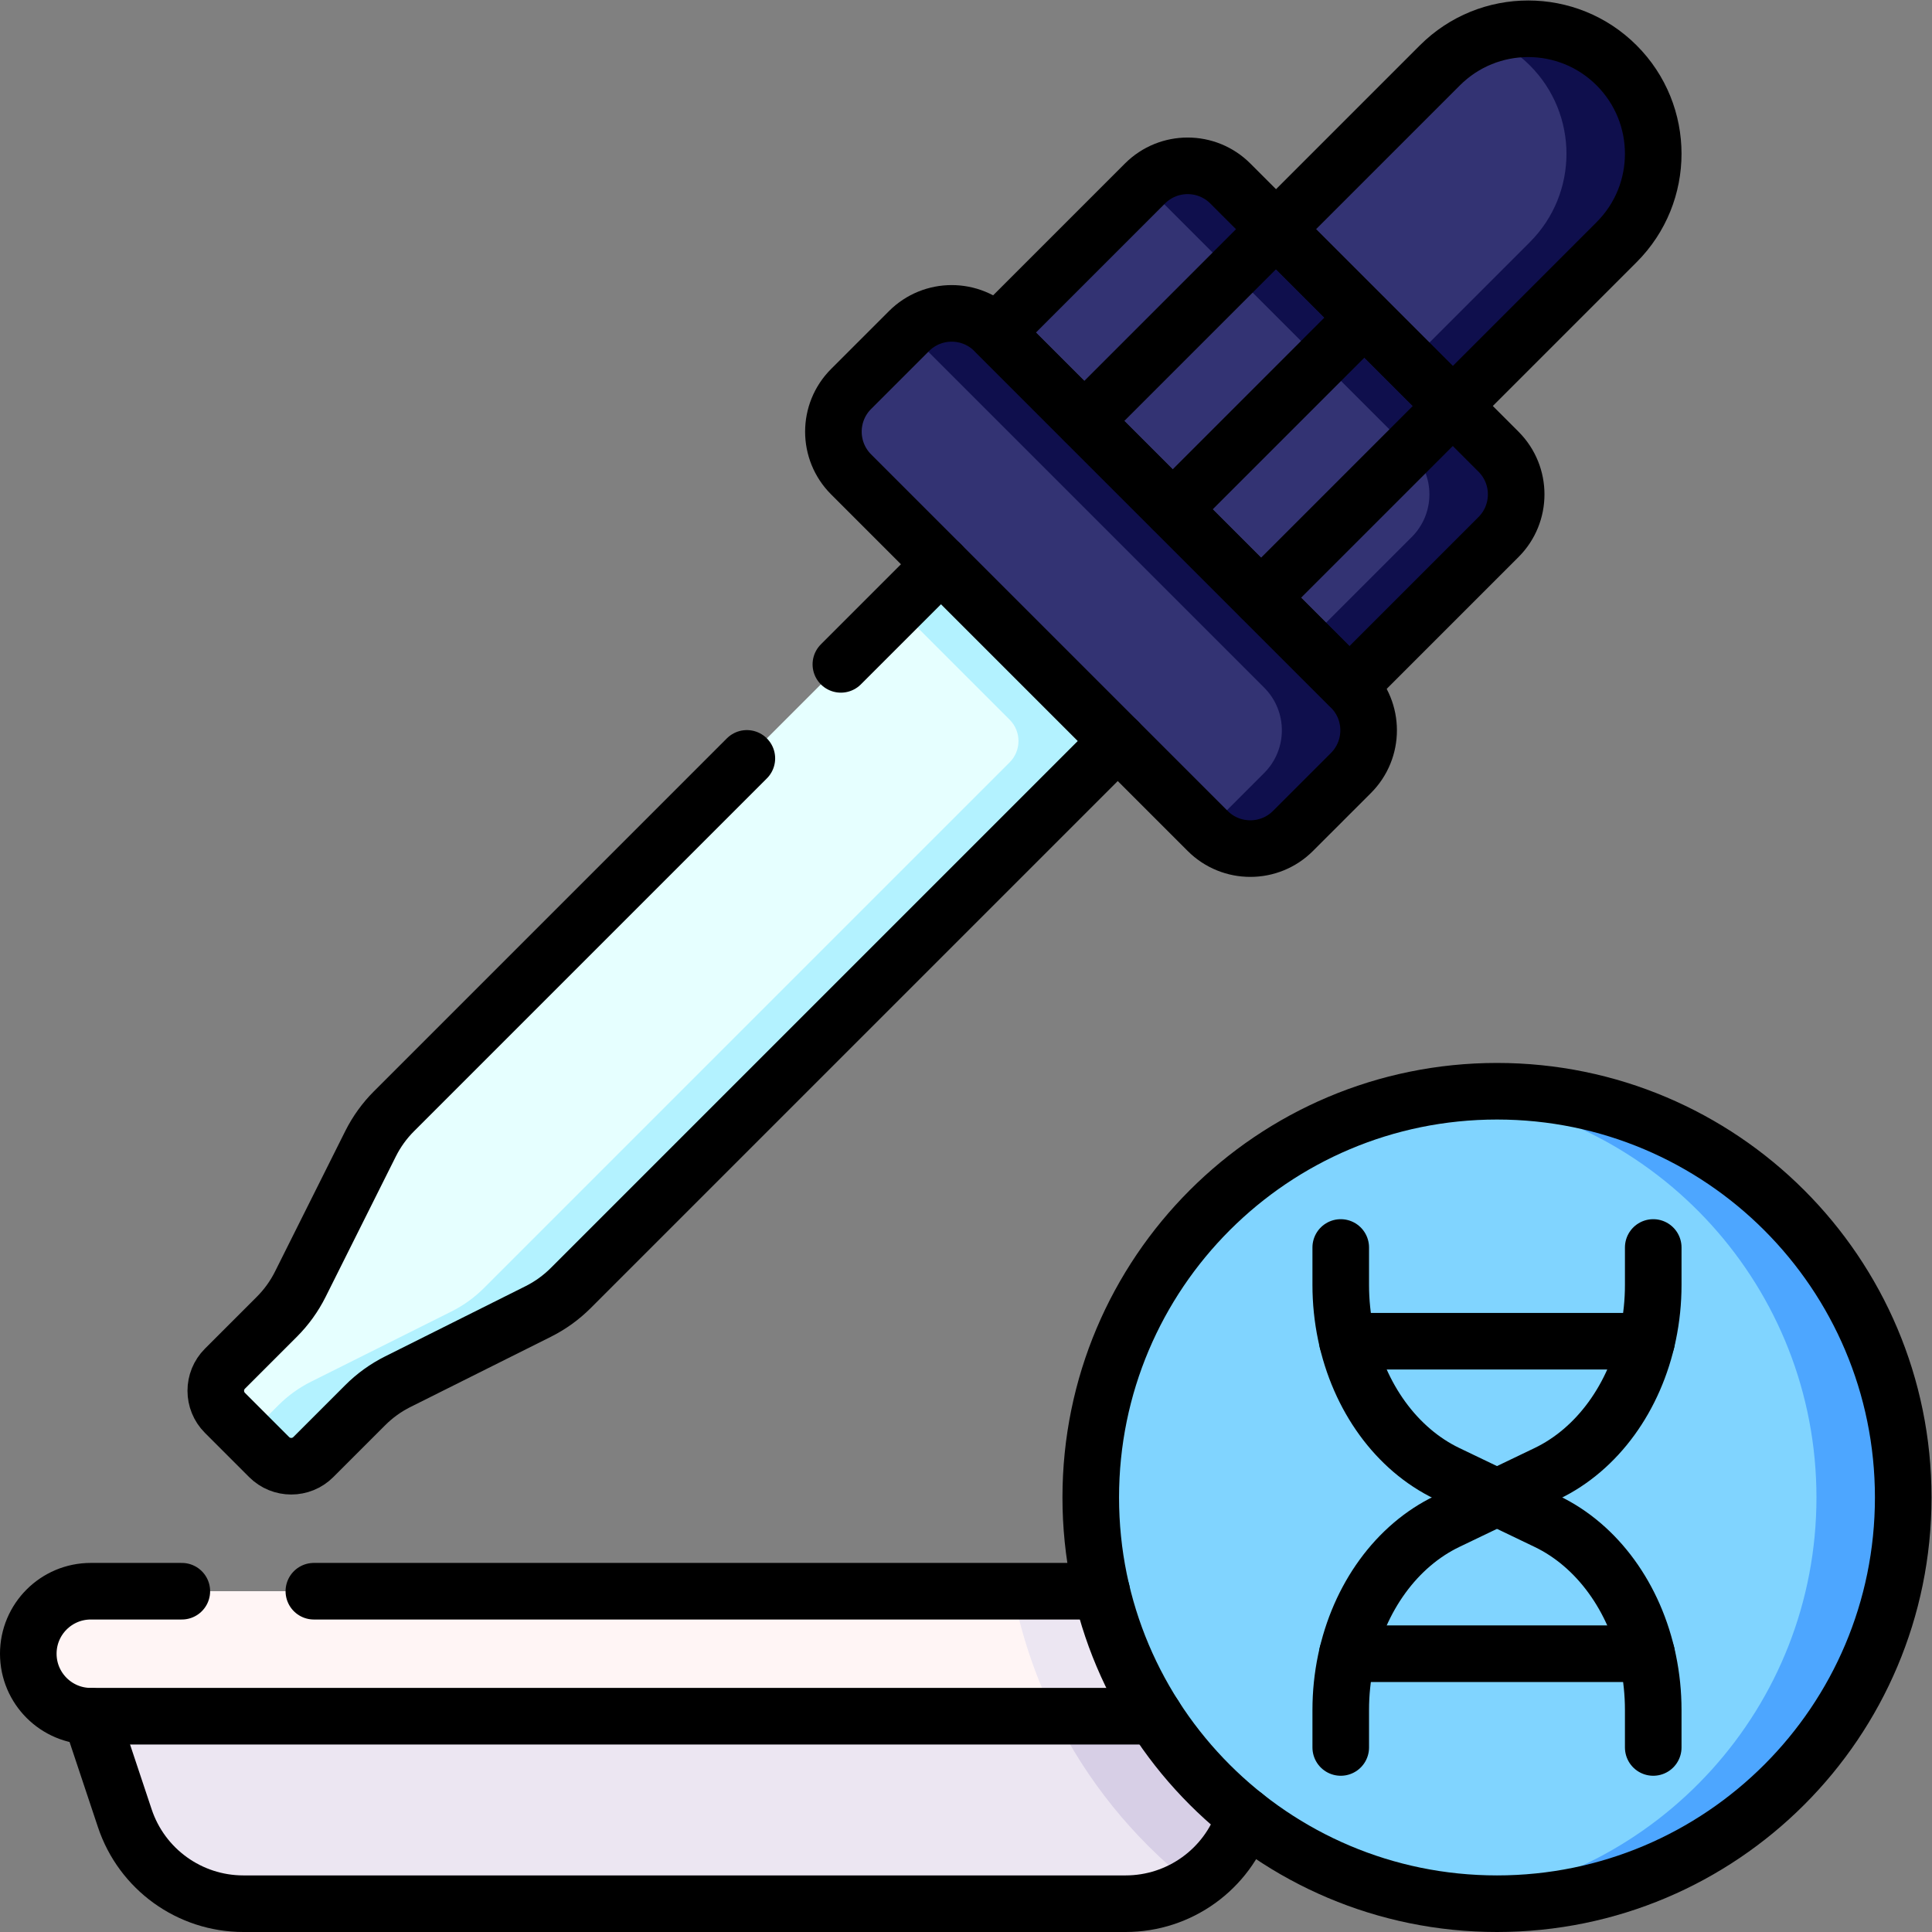 <?xml version="1.0" encoding="UTF-8" standalone="no"?>
<!-- Created with Inkscape (http://www.inkscape.org/) -->

<svg
   version="1.1"
   id="svg1416"
   width="682.667"
   height="682.667"
   viewBox="0 0 682.667 682.667"
   xmlns="http://www.w3.org/2000/svg"
   xmlns:svg="http://www.w3.org/2000/svg">
  <rect x="0" y="0" width="682.667" height="682.667" fill="#808080" stroke="none"/>
  <defs
     id="defs1420">
    <clipPath
       clipPathUnits="userSpaceOnUse"
       id="clipPath1430">
      <path
         d="M 0,512 H 512 V 0 H 0 Z"
         id="path1428" />
    </clipPath>
  </defs>
  <g
     id="g1422"
     transform="matrix(1.333,0,0,-1.333,0,682.667)">
    <g
       id="g1424">
      <g
         id="g1426"
         clip-path="url(#clipPath1430)">
        <g
           id="g1432"
           transform="translate(428.529,447.938)">
          <path
             d="m 0,0 c 12.939,12.939 12.939,33.918 0,46.857 -12.939,12.94 -33.918,12.94 -46.857,0 L -94.92,-1.205 -48.063,-48.063 Z"
             style="fill:#333373;fill-opacity:1;fill-rule:nonzero;stroke:none"
             id="path1434" />
        </g>
        <g
           id="g1436"
           transform="translate(428.529,494.795)">
          <path
             d="M 0,0 C -9.445,9.445 -23.17,11.987 -34.929,7.644 -30.578,6.037 -26.495,3.495 -23,0 c 12.939,-12.939 12.939,-33.918 0,-46.857 l -36.563,-36.563 11.5,-11.5 L 0,-46.857 C 12.939,-33.918 12.939,-12.939 0,0"
             style="fill:#0f0f4d;fill-opacity:1;fill-rule:nonzero;stroke:none"
             id="path1438" />
        </g>
        <g
           id="g1440"
           transform="translate(352.401,324.953)">
          <path
             d="m 0,0 -93.715,93.715 44.816,44.816 c 6.249,6.249 16.379,6.249 22.628,0 L 44.816,67.443 c 6.249,-6.248 6.249,-16.379 0,-22.627 z"
             style="fill:#333373;fill-opacity:1;fill-rule:nonzero;stroke:none"
             id="path1442" />
        </g>
        <g
           id="g1444"
           transform="translate(397.217,392.396)">
          <path
             d="m 0,0 -71.088,71.088 c -6.248,6.248 -16.379,6.248 -22.627,0 L -93.901,70.902 -23,0 c 6.249,-6.248 6.249,-16.379 0,-22.627 l -33.316,-33.316 11.5,-11.5 L 0,-22.627 C 6.249,-16.379 6.249,-6.248 0,0"
             style="fill:#0f0f4d;fill-opacity:1;fill-rule:nonzero;stroke:none"
             id="path1446" />
        </g>
        <g
           id="g1448"
           transform="translate(330.008,30.725)">
          <path
             d="m 0,0 -0.19,-0.569 c -4.51,-13.53 -17.171,-22.656 -31.433,-22.656 h -233.871 c -14.261,0 -26.923,9.126 -31.433,22.656 l -9.014,27.045 v 12.46 L 0,38.936 Z"
             style="fill:#ece6f2;fill-opacity:1;fill-rule:nonzero;stroke:none"
             id="path1450" />
        </g>
        <g
           id="g1452"
           transform="translate(304.409,22.776)">
          <path
             d="m 0,0 c 3.664,-3.664 7.51,-7.076 11.512,-10.243 6.39,3.99 11.398,10.125 13.897,17.622 l 0.19,0.57 V 46.884 H -30.155 C -23.701,29.479 -13.518,13.518 0,0"
             style="fill:#d7cfe6;fill-opacity:1;fill-rule:nonzero;stroke:none"
             id="path1454" />
        </g>
        <g
           id="g1456"
           transform="translate(297.017,90.334)">
          <path
             d="m 0,0 h -272.95 c -9.15,0 -16.567,-7.417 -16.567,-16.567 0,-9.149 7.417,-16.566 16.567,-16.566 H 14.045 Z"
             style="fill:#fff5f5;fill-opacity:1;fill-rule:nonzero;stroke:none"
             id="path1458" />
        </g>
        <g
           id="g1460"
           transform="translate(268.486,90.334)">
          <path
             d="M 0,0 C 2.211,-11.548 5.96,-22.674 11.148,-33.133 H 42.576 L 28.531,0 Z"
             style="fill:#ece6f2;fill-opacity:1;fill-rule:nonzero;stroke:none"
             id="path1462" />
        </g>
        <g
           id="g1464"
           transform="translate(257.493,370.617)">
          <path
             d="m 0,0 -153.064,-153.064 c -2.519,-2.519 -4.614,-5.426 -6.207,-8.611 l -18.62,-37.24 c -1.592,-3.185 -3.688,-6.093 -6.206,-8.611 l -13.77,-13.769 c -3.235,-3.235 -3.235,-8.48 0,-11.715 l 11.715,-11.715 c 3.235,-3.234 8.48,-3.234 11.714,0 l 13.77,13.77 c 2.518,2.518 5.426,4.614 8.611,6.207 l 37.239,18.62 c 3.186,1.592 6.093,3.688 8.611,6.206 L 46.858,-46.857 Z"
             style="fill:#e6ffff;fill-opacity:1;fill-rule:nonzero;stroke:none"
             id="path1466" />
        </g>
        <g
           id="g1468"
           transform="translate(257.493,370.617)">
          <path
             d="M 0,0 -19.561,-19.561 10.14,-49.262 c 3.125,-3.124 3.125,-8.189 0,-11.313 l -139.347,-139.347 c -2.518,-2.518 -5.425,-4.614 -8.61,-6.206 l -37.24,-18.62 c -3.185,-1.593 -6.093,-3.689 -8.611,-6.207 l -8.127,-8.127 5.643,-5.642 c 3.235,-3.235 8.48,-3.235 11.714,-0.001 l 13.77,13.77 c 2.518,2.518 5.426,4.614 8.611,6.207 l 37.239,18.62 c 3.186,1.592 6.093,3.688 8.611,6.206 L 46.858,-46.857 Z"
             style="fill:#b3f2ff;fill-opacity:1;fill-rule:nonzero;stroke:none"
             id="path1470" />
        </g>
        <g
           id="g1472"
           transform="translate(320.119,291.87)">
          <path
             d="m 0,0 -94.517,94.517 c -6.248,6.248 -6.248,16.379 0,22.627 l 15.359,15.358 c 6.248,6.248 16.379,6.248 22.627,0 L 37.986,37.985 c 6.248,-6.248 6.248,-16.379 0,-22.627 L 22.627,0 C 16.379,-6.249 6.249,-6.249 0,0"
             style="fill:#333373;fill-opacity:1;fill-rule:nonzero;stroke:none"
             id="path1474" />
        </g>
        <g
           id="g1476"
           transform="translate(358.105,329.855)">
          <path
             d="m 0,0 -94.517,94.517 c -6.248,6.248 -16.379,6.248 -22.627,0 L -117.331,94.33 -23,0 c 6.249,-6.249 6.249,-16.379 0,-22.627 l -15.172,-15.172 0.186,-0.186 c 6.249,-6.249 16.38,-6.249 22.628,0 L 0,-22.627 C 6.249,-16.379 6.249,-6.249 0,0"
             style="fill:#0f0f4d;fill-opacity:1;fill-rule:nonzero;stroke:none"
             id="path1478" />
        </g>
        <g
           id="g1480"
           transform="translate(504.5,115.183)">
          <path
             d="m 0,0 c 0,-59.472 -48.211,-107.683 -107.683,-107.683 -59.472,0 -107.684,48.211 -107.684,107.683 0,59.472 48.212,107.684 107.684,107.684 C -48.211,107.684 0,59.472 0,0"
             style="fill:#80d4ff;fill-opacity:1;fill-rule:nonzero;stroke:none"
             id="path1482" />
        </g>
        <g
           id="g1484"
           transform="translate(396.816,222.867)">
          <path
             d="m 0,0 c -3.885,0 -7.721,-0.211 -11.5,-0.612 54.064,-5.741 96.183,-51.485 96.183,-107.072 0,-55.586 -42.119,-101.33 -96.183,-107.07 3.779,-0.402 7.615,-0.613 11.5,-0.613 59.472,0 107.683,48.212 107.683,107.683 C 107.683,-48.211 59.472,0 0,0"
             style="fill:#4da6ff;fill-opacity:1;fill-rule:nonzero;stroke:none"
             id="path1486" />
        </g>
        <g
           id="g1488"
           transform="translate(438.233,48.916)">
          <path
             d="m 0,0 v 9.939 c 0,4.402 -0.45,8.787 -1.339,13.057 -3.494,16.77 -13.486,30.507 -26.861,36.927 l -26.432,12.688 c -13.375,6.42 -23.367,20.156 -26.861,36.927 v 0 c -0.889,4.27 -1.34,8.654 -1.34,13.056 v 9.94"
             style="fill:none;stroke:#000000;stroke-width:15;stroke-linecap:round;stroke-linejoin:round;stroke-miterlimit:10;stroke-dasharray:none;stroke-opacity:1"
             id="path1490" />
        </g>
        <g
           id="g1492"
           transform="translate(355.4,48.916)">
          <path
             d="m 0,0 v 9.939 c 0,4.402 0.45,8.787 1.339,13.057 H 1.34 c 3.493,16.77 13.485,30.507 26.86,36.927 l 26.432,12.688 c 13.375,6.42 23.367,20.156 26.861,36.927 0.89,4.27 1.34,8.654 1.34,13.056 v 9.94"
             style="fill:none;stroke:#000000;stroke-width:15;stroke-linecap:round;stroke-linejoin:round;stroke-miterlimit:10;stroke-dasharray:none;stroke-opacity:1"
             id="path1494" />
        </g>
        <g
           id="g1496"
           transform="translate(357.157,156.6)">
          <path
             d="M 0,0 H 79.318"
             style="fill:none;stroke:#000000;stroke-width:15;stroke-linecap:round;stroke-linejoin:round;stroke-miterlimit:10;stroke-dasharray:none;stroke-opacity:1"
             id="path1498" />
        </g>
        <g
           id="g1500"
           transform="translate(357.157,73.767)">
          <path
             d="M 0,0 H 79.318"
             style="fill:none;stroke:#000000;stroke-width:15;stroke-linecap:round;stroke-linejoin:round;stroke-miterlimit:10;stroke-dasharray:none;stroke-opacity:1"
             id="path1502" />
        </g>
        <g
           id="g1504"
           transform="translate(504.5,115.183)">
          <path
             d="m 0,0 c 0,-59.472 -48.211,-107.683 -107.683,-107.683 -59.472,0 -107.684,48.211 -107.684,107.683 0,59.472 48.212,107.684 107.684,107.684 C -48.211,107.684 0,59.472 0,0 Z"
             style="fill:none;stroke:#000000;stroke-width:15;stroke-linecap:round;stroke-linejoin:round;stroke-miterlimit:10;stroke-dasharray:none;stroke-opacity:1"
             id="path1506" />
        </g>
        <g
           id="g1508"
           transform="translate(357.704,330.256)">
          <path
             d="m 0,0 -93.715,93.715 39.513,39.513 c 6.248,6.249 16.379,6.249 22.627,0 L 39.513,62.14 c 6.249,-6.248 6.249,-16.379 0,-22.627 z"
             style="fill:none;stroke:#000000;stroke-width:15;stroke-linecap:round;stroke-linejoin:round;stroke-miterlimit:10;stroke-dasharray:none;stroke-opacity:1"
             id="path1510" />
        </g>
        <g
           id="g1512"
           transform="translate(320.119,291.87)">
          <path
             d="m 0,0 -94.517,94.517 c -6.248,6.248 -6.248,16.379 0,22.627 l 15.359,15.358 c 6.248,6.248 16.379,6.248 22.627,0 L 37.986,37.985 c 6.248,-6.248 6.248,-16.379 0,-22.627 L 22.627,0 C 16.379,-6.249 6.249,-6.249 0,0 Z"
             style="fill:none;stroke:#000000;stroke-width:15;stroke-linecap:round;stroke-linejoin:round;stroke-miterlimit:10;stroke-dasharray:none;stroke-opacity:1"
             id="path1514" />
        </g>
        <g
           id="g1516"
           transform="translate(338.245,451.369)">
          <path
             d="M 0,0 -50.827,-50.827"
             style="fill:none;stroke:#000000;stroke-width:15;stroke-linecap:round;stroke-linejoin:round;stroke-miterlimit:10;stroke-dasharray:none;stroke-opacity:1"
             id="path1518" />
        </g>
        <g
           id="g1520"
           transform="translate(361.673,427.94)">
          <path
             d="M 0,0 -50.827,-50.827"
             style="fill:none;stroke:#000000;stroke-width:15;stroke-linecap:round;stroke-linejoin:round;stroke-miterlimit:10;stroke-dasharray:none;stroke-opacity:1"
             id="path1522" />
        </g>
        <g
           id="g1524"
           transform="translate(385.102,404.511)">
          <path
             d="M 0,0 -50.827,-50.827"
             style="fill:none;stroke:#000000;stroke-width:15;stroke-linecap:round;stroke-linejoin:round;stroke-miterlimit:10;stroke-dasharray:none;stroke-opacity:1"
             id="path1526" />
        </g>
        <g
           id="g1528"
           transform="translate(428.529,447.938)">
          <path
             d="m 0,0 c 12.939,12.939 12.939,33.918 0,46.857 -12.939,12.94 -33.918,12.94 -46.857,0 L -90.284,3.431 -43.427,-43.427 Z"
             style="fill:none;stroke:#000000;stroke-width:15;stroke-linecap:round;stroke-linejoin:round;stroke-miterlimit:10;stroke-dasharray:none;stroke-opacity:1"
             id="path1530" />
        </g>
        <g
           id="g1532"
           transform="translate(197.974,311.098)">
          <path
             d="m 0,0 -93.545,-93.545 c -2.518,-2.518 -4.614,-5.426 -6.206,-8.611 l -18.621,-37.24 c -1.592,-3.185 -3.688,-6.093 -6.206,-8.611 l -13.77,-13.769 c -3.235,-3.235 -3.235,-8.48 0,-11.715 l 11.715,-11.715 c 3.235,-3.234 8.48,-3.234 11.714,0 l 13.77,13.77 c 2.518,2.519 5.426,4.614 8.611,6.207 l 37.239,18.62 c 3.186,1.592 6.093,3.688 8.611,6.206 L 98.316,4.601"
             style="fill:none;stroke:#000000;stroke-width:15;stroke-linecap:round;stroke-linejoin:round;stroke-miterlimit:10;stroke-dasharray:none;stroke-opacity:1"
             id="path1534" />
        </g>
        <g
           id="g1536"
           transform="translate(249.432,362.557)">
          <path
             d="M 0,0 -26.536,-26.536"
             style="fill:none;stroke:#000000;stroke-width:15;stroke-linecap:round;stroke-linejoin:round;stroke-miterlimit:10;stroke-dasharray:none;stroke-opacity:1"
             id="path1538" />
        </g>
        <g
           id="g1540"
           transform="translate(330.008,30.725)">
          <path
             d="m 0,0 -0.19,-0.569 c -4.51,-13.53 -17.171,-22.656 -31.433,-22.656 h -233.871 c -14.261,0 -26.923,9.126 -31.433,22.656 l -9.014,27.045"
             style="fill:none;stroke:#000000;stroke-width:15;stroke-linecap:round;stroke-linejoin:round;stroke-miterlimit:10;stroke-dasharray:none;stroke-opacity:1"
             id="path1542" />
        </g>
        <g
           id="g1544"
           transform="translate(48.198,90.334)">
          <path
             d="m 0,0 h -24.131 c -9.15,0 -16.567,-7.417 -16.567,-16.567 0,-9.149 7.417,-16.566 16.567,-16.566 h 281.995"
             style="fill:none;stroke:#000000;stroke-width:15;stroke-linecap:round;stroke-linejoin:round;stroke-miterlimit:10;stroke-dasharray:none;stroke-opacity:1"
             id="path1546" />
        </g>
        <g
           id="g1548"
           transform="translate(292.017,90.334)">
          <path
             d="M 0,0 H -208.819"
             style="fill:none;stroke:#000000;stroke-width:15;stroke-linecap:round;stroke-linejoin:round;stroke-miterlimit:10;stroke-dasharray:none;stroke-opacity:1"
             id="path1550" />
        </g>
      </g>
    </g>
  </g>
</svg>
